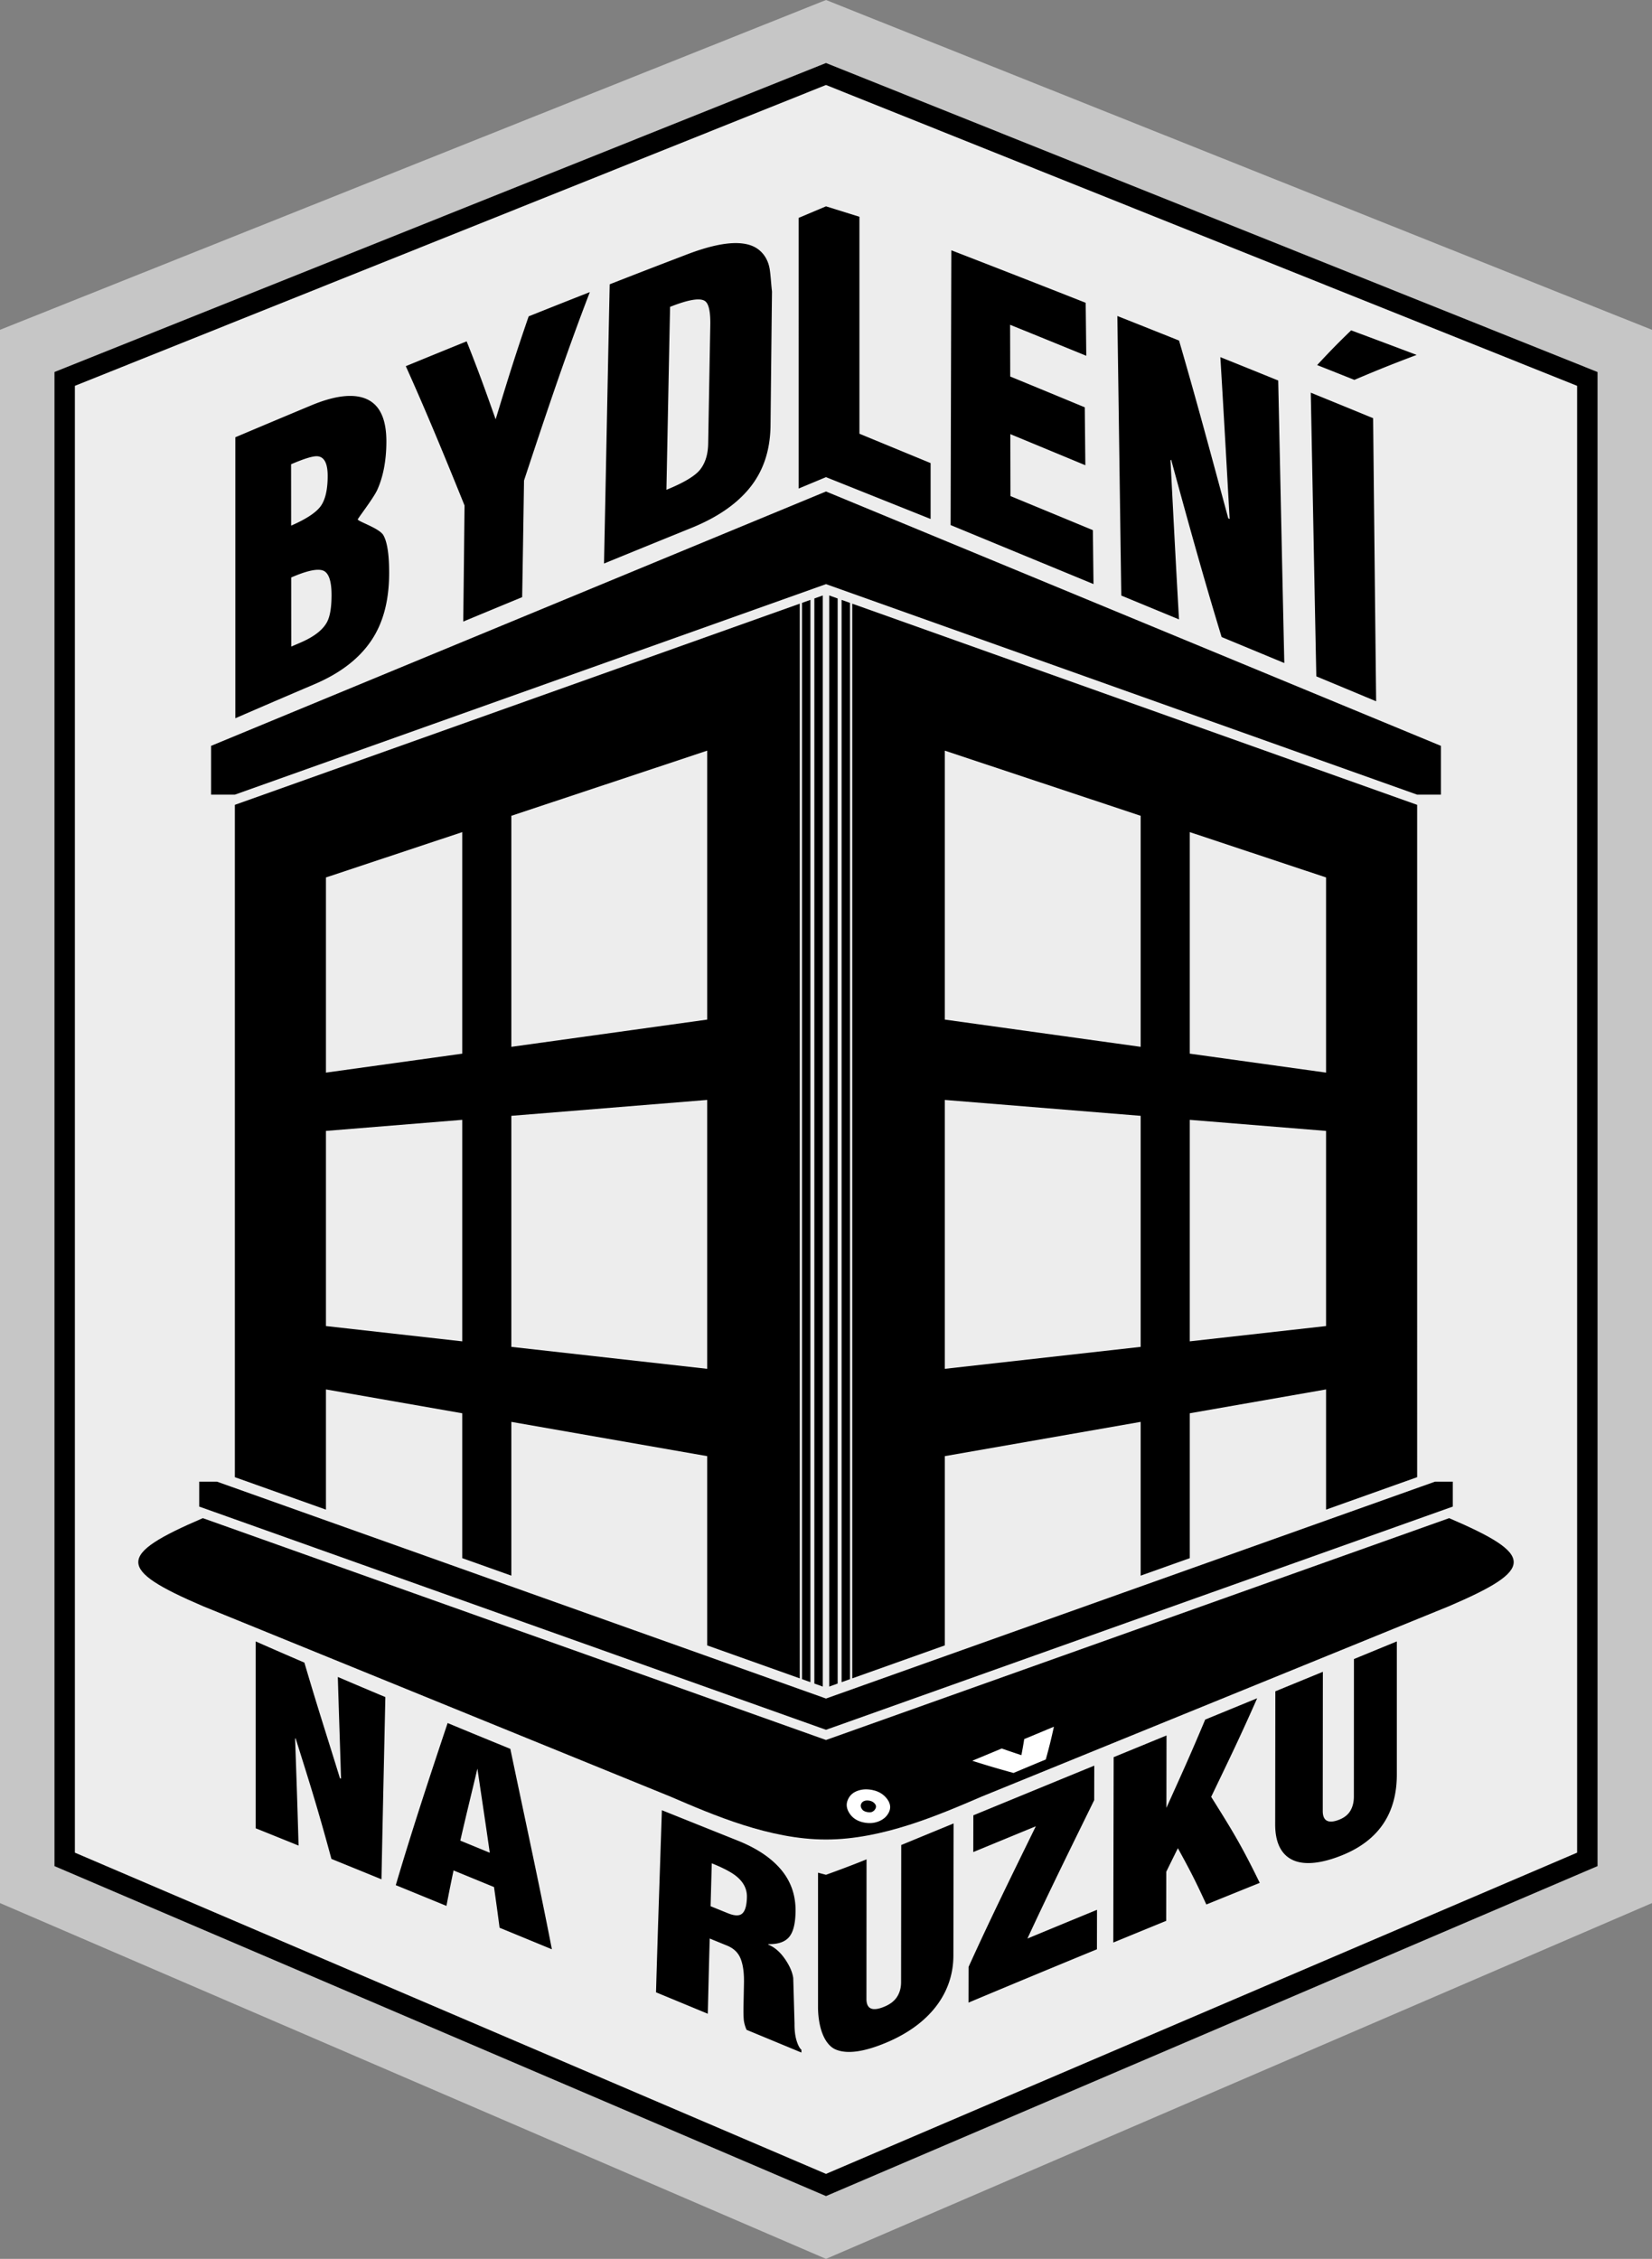 <svg xmlns="http://www.w3.org/2000/svg" width="324.038" height="443.001" xml:space="preserve"><rect width="100%" height="100%" fill="#808080" stroke="none"/><path fill="#C6C6C6" d="M324.038 373.223 162.02 443.001 0 373.223V64.682L162.02 0l162.018 64.682z"/><path fill="#EDEDED" d="M12.686 364.654V74.313l149.333-59.8 149.334 59.8v290.341l-149.334 63.855z"/><path d="m162.019 16.667 147.333 59v287.667l-147.333 63-147.333-63V75.667l147.333-59m0-4.309-1.487.595-147.333 59-2.513 1.006V365.973l2.427 1.038 147.333 63 1.573.673 1.573-.673 147.333-63 2.428-1.038V72.96l-2.513-1.006-147.334-59-1.487-.596z"/><path d="M157.309 118.235v211.073l1.651.588V117.647zM46.066 157.844v131.854l17.869 6.363v-23.574l26.733 4.678v28.414l9.631 3.43v-30.158l38.418 6.721v37.117l18.155 6.465V118.391L46.066 157.844zM90.669 263.06l-26.733-2.998V221.79l26.733-2.173v43.443zm0-56.42-26.733 3.718v-38.276l26.733-8.89v43.448zm48.049 61.808-38.418-4.307v-45.308l38.418-3.122v52.737zM100.3 205.301v-45.312l38.418-12.773v52.742l-38.418 5.343zM159.737 117.37v212.803l1.652.588V116.782zM162.65 116.782v213.979l1.653-.588V117.37zM165.079 117.647v212.249l1.651-.588V118.235zM167.167 118.391v210.763l18.154-6.465v-37.117l38.418-6.721v30.158l9.632-3.43v-28.414l26.733-4.678v23.574l13.865-4.938 4.004-1.426V157.844l-110.806-39.453zm56.572 145.751-38.418 4.307v-52.736l38.418 3.122v45.307zm0-58.841-38.418-5.343v-52.742l38.418 12.773v45.312zm36.365 54.761-26.733 2.998v-43.442l26.733 2.173v38.271zm0-49.705-26.733-3.718v-43.448l26.733 8.89v38.276z"/><path d="M39.076 290.581v4.885l2.785.99 2.785.992 17.869 6.363 4.205 1.496 4.205 1.498 12.753 4.541 2.785.99 2.785.992 9.632 3.43 4.205 1.498 4.205 1.498 24.437 8.699 2.785.992 2.786.992 23.301 8.297.71.252.71.254.71-.254.711-.252 23.302-8.297 2.784-.992 2.785-.992 24.438-8.701 4.205-1.498 4.205-1.496 9.631-3.43 2.785-.992 2.786-.99 12.753-4.543 4.206-1.496 4.204-1.498 13.866-4.936 4.003-1.426 2.784-.99 2.786-.992v-4.883h-3.495l-2.786.99-4.003 1.426-13.864 4.936-4.206 1.498-19.743 7.029-2.786.992-9.631 3.43-4.205 1.496-31.428 11.191-2.785.992-23.302 8.297-.71.252-.71-.252-23.302-8.297-2.785-.992-31.428-11.189-4.205-1.498-9.631-3.43-2.785-.992-19.743-7.029-4.205-1.496-17.868-6.363-2.786-.992h-3.495zM162.02 114.558l115.954 41.286h4.66v-9.569L162.02 96.388 41.406 146.274v9.569h4.66l115.954-41.285"/><path d="M284.252 297.733 162.02 341.241 39.787 297.733c-16.878 7.24-16.878 10.006 0 17.252l91.679 37.34c8.437 3.621 19.496 8.432 30.556 8.432 11.061 0 22.12-4.811 30.563-8.432l91.668-37.34c16.876-7.246 16.876-10.011-.001-17.252z"/><g><path d="M46.162 140.859V85.755c5.812-2.455 8.792-3.709 14.855-6.242 4.288-1.791 7.729-2.303 10.239-1.498 3.027.97 4.551 3.802 4.531 8.665-.015 3.624-.611 6.788-1.79 9.396-.734 1.625-3.87 5.669-3.827 5.802.134.414 4.254 1.734 5.025 3.081.772 1.35 1.15 3.887 1.135 7.529-.023 5.368-1.186 9.67-3.459 13.071-2.445 3.661-6.195 6.497-11.204 8.633a2370.586 2370.586 0 0 0-15.505 6.667zm10.945-37.774c2.979-1.299 4.934-2.591 5.824-3.856.893-1.269 1.341-3.238 1.342-5.892.001-2.451-.661-3.727-1.979-3.854-.851-.082-2.595.445-5.198 1.567.005 4.767.008 7.197.011 12.035zm.021 23.721 1.824-.786c2.604-1.121 4.347-2.453 5.185-4.01.596-1.106.893-2.872.894-5.311.002-2.783-.563-4.403-1.685-4.811-1.124-.408-3.212.052-6.23 1.366l.012 13.552zM90.867 121.901c.1-8.471.151-13.264.252-22.77-3.703-9.163-7.459-18.307-11.521-27.318 4.733-1.943 7.123-2.919 11.934-4.87 2.286 5.75 3.424 8.899 5.688 15.296 2.566-8.42 3.862-12.61 6.479-20.196 4.782-1.911 7.187-2.865 11.998-4.758-4.693 12.176-8.818 24.563-12.911 36.951-.146 9.543-.22 14.378-.365 22.878a3868.553 3868.553 0 0 0-11.554 4.787zM118.477 110.518c.382-18.254.723-36.509 1.116-54.762 5.336-2.087 8.01-3.122 13.343-5.164.738-.283 1.106-.425 1.845-.707 5.604-2.139 9.802-2.743 12.556-1.738 1.918.7 3.318 2.394 3.66 4.769.19 1.326.261 2.837.428 4.242-.115 10.068-.172 15.799-.286 26.263-.056 5.056-1.487 9.157-4.277 12.495-2.607 3.12-6.369 5.64-11.227 7.611-6.94 2.817-10.37 4.214-17.158 6.991zm12.24-14.459c3.442-1.399 5.67-2.737 6.654-4.014.987-1.276 1.5-2.954 1.537-5.057.165-9.248.249-14.196.414-23.233.049-2.688-.309-4.236-1.069-4.733-.985-.642-3.257-.256-6.819 1.159-.249 11.959-.476 23.919-.717 35.878zM156.656 95.811l-.001-53.083 5.363-2.261 6.557 2.047.001 42.547 13.963 5.761v10.958l-20.521-8.203-5.362 2.234zM186.462 102.974c.049-17.962.088-35.924.141-53.887a4366.864 4366.864 0 0 1 26.352 10.295c.047 3.958.07 6.065.117 10.393a4913.139 4913.139 0 0 0-14.943-6.08c.009 3.941.015 5.995.023 10.144 5.824 2.399 8.75 3.608 14.625 6.042.046 4.513.067 6.815.113 11.36a9956.686 9956.686 0 0 0-14.715-6.101l.027 12.147c6.428 2.654 9.667 3.995 16.164 6.684.049 4.382.074 6.526.123 10.573-9.343-3.855-18.685-7.712-28.027-11.57zM219.941 116.796c-.264-18.274-.505-36.55-.773-54.824a3881.43 3881.43 0 0 1 12.1 4.817c3.386 11.577 6.507 23.229 9.656 34.871.107.046.162.068.27.113-.594-10.578-1.183-21.156-1.821-31.732 4.516 1.817 6.785 2.732 11.346 4.583.402 18.47.78 36.938 1.197 55.407-4.887-2.029-7.352-3.051-12.293-5.098-3.526-11.522-6.734-23.139-9.899-34.765l-.132.097c.536 10.404 1.07 20.808 1.67 31.208l-11.321-4.677zM258.195 132.642c-.381-18.543-.724-37.087-1.088-55.631 4.861 1.98 7.307 2.979 12.229 5.003.195 18.506.382 37.013.592 55.519-4.643-1.94-6.993-2.92-11.733-4.891zm.162-61.046c2.637-2.83 3.963-4.195 6.666-6.808 5.079 1.89 7.647 2.853 12.853 4.816-5.005 1.893-7.43 2.867-12.218 4.896a2891.888 2891.888 0 0 0-7.301-2.904z"/></g><g><path fill="#FFF" d="M206.723 338.634c-2.325.973-3.487 1.461-5.823 2.43a88.297 88.297 0 0 1-.554 3.15 191.268 191.268 0 0 1-3.855-1.307c-2.321.969-3.48 1.449-5.786 2.406 3.286 1.043 4.895 1.506 8.089 2.395 2.525-1.057 3.795-1.592 6.337-2.646.685-2.504 1.012-3.782 1.592-6.428"/></g><g><path d="M50.149 358.552v-36.645c3.74 1.646 5.657 2.479 9.557 4.16 2.801 9.504 4.194 13.648 6.971 22.668.087.037.131.055.218.09-.247-7.969-.375-11.574-.633-19.947 3.681 1.57 5.551 2.361 9.324 3.947-.254 11.912-.531 23.822-.759 35.734-3.989-1.627-5.957-2.43-9.82-3.998-2.799-10.316-4.202-14.656-7.02-23.645-.043.02-.063.027-.105.047.277 7.885.413 11.705.68 20.984-3.433-1.389-5.12-2.069-8.413-3.395zM77.632 369.708c3.161-10.693 6.628-21.217 10.169-31.791 4.889 2.025 7.357 3.039 12.3 5.061 2.734 13.104 5.597 26.168 8.152 39.309a9014.15 9014.15 0 0 0-10.261-4.229 601.95 601.95 0 0 0-1.093-7.977l-7.935-3.26c-.559 2.66-.838 4.033-1.393 6.955-4.017-1.648-6.008-2.461-9.939-4.068zm12.657-8.734c2.304.947 3.46 1.424 5.78 2.377-.965-6.74-1.45-9.842-2.426-16.502-1.351 5.703-2.022 8.33-3.354 14.125zM128.678 390.722c.339-11.904.763-23.807 1.146-35.711a9313.38 9313.38 0 0 0 14.852 5.951c3.797 1.518 6.616 3.422 8.54 5.715 1.921 2.293 2.86 5.012 2.832 8.094-.023 2.428-.438 4.117-1.25 5.092-.812.975-2.174 1.451-4.109 1.412l-.002.092c1.22.496 2.294 1.41 3.236 2.756.94 1.344 1.497 2.605 1.671 3.799.099 3.443.149 5.199.252 8.922-.012 1.311.121 2.432.396 3.334.276.906.595 1.512.958 1.811l-.005.547c-4.254-1.764-6.408-2.656-10.753-4.455a6.823 6.823 0 0 1-.515-1.684c-.086-.539-.112-1.645-.082-3.264l.083-4.236c.04-1.977-.176-3.535-.642-4.734s-1.356-2.061-2.676-2.6c-1.356-.555-2.039-.832-3.403-1.389-.148 5.535-.223 8.352-.371 14.754-4.044-1.675-6.079-2.519-10.158-4.206zm10.703-16.883 3.385 1.373c1.163.473 2.03.547 2.599.221.721-.414 1.102-1.545 1.141-3.391.034-1.602-.687-2.982-2.151-4.143-.957-.756-2.53-1.586-4.742-2.477-.093 3.411-.14 5.063-.232 8.417zM176.776 361.839l-.031 26.936c-.001 1.059-.262 2.002-.771 2.809-.51.809-1.331 1.457-2.454 1.932-2.396 1.012-3.568.484-3.567-1.482l.018-27.389c-3.315 1.367-7.952 3.031-7.952 3.031l-1.563-.412-.001 26.264c-.007 2.48.486 5.047 1.594 6.734.515.783 1.146 1.379 1.894 1.688 2.218.918 5.521.494 10.019-1.412 8.512-3.611 13.032-9.762 13.044-17.006l.044-25.924c-4.163 1.709-6.223 2.561-10.274 4.231zM189.975 392.741l.012-7.006c4.205-9.283 8.706-18.426 13.191-27.574-4.934 2.031-7.399 3.047-12.271 5.057l.014-7.205c9.394-3.863 14.22-5.846 23.719-9.744l-.014 6.764c-4.421 9.023-8.878 18.027-13.098 27.148 5.452-2.26 8.199-3.393 13.649-5.635l-.016 7.738a3920.337 3920.337 0 0 0-25.186 10.457zM218.371 380.964c.022-12.119.049-24.238.072-36.355l10.37-4.256-.025 14.197c3.072-6.816 4.598-10.139 7.61-17.311 4.148-1.701 6.195-2.543 10.194-4.184-3.544 8.012-5.354 11.688-9.021 19.332 3.871 6.193 5.783 9.182 9.525 16.875-4.106 1.656-6.21 2.508-10.475 4.24-2.216-4.832-3.333-6.947-5.58-11.039a541.624 541.624 0 0 0-2.278 4.617l-.018 9.629a5072.588 5072.588 0 0 0-10.374 4.255zM250.156 331.694l9.323-3.826c-.009 11.383-.015 15.859-.023 27.305-.001 1.961 1.112 2.541 3.262 1.682 1.008-.404 1.729-.996 2.174-1.768s.667-1.697.668-2.758l.014-26.963 8.412-3.459v26.111c0 7.297-3.266 12.859-10.871 15.881-4.019 1.596-7.238 1.896-9.44.926-2.34-1.031-3.553-3.426-3.549-7.033l.03-26.098z"/></g><g><path fill="#FFF" d="M170.621 355.423a2.382 2.382 0 0 1-.607-.07c-.427-.092-.73-.264-.912-.516-.256-.355-.329-.688-.216-.988.103-.305.313-.514.616-.637.171-.068.355-.105.553-.111.186-.006.383.016.593.066.431.096.771.318 1.01.65.197.275.218.564.064.877a1.29 1.29 0 0 1-.693.65 1.148 1.148 0 0 1-.408.079m-.895-4.5a4.798 4.798 0 0 0-1.631.33c-.917.361-1.525.988-1.849 1.859-.331.871-.149 1.768.487 2.664.588.818 1.432 1.348 2.552 1.607a5.75 5.75 0 0 0 1.444.15 4.748 4.748 0 0 0 1.629-.338c.94-.373 1.614-.975 2.011-1.811.393-.828.292-1.666-.322-2.521-.646-.896-1.559-1.49-2.732-1.77a6.312 6.312 0 0 0-1.589-.17"/></g></svg>